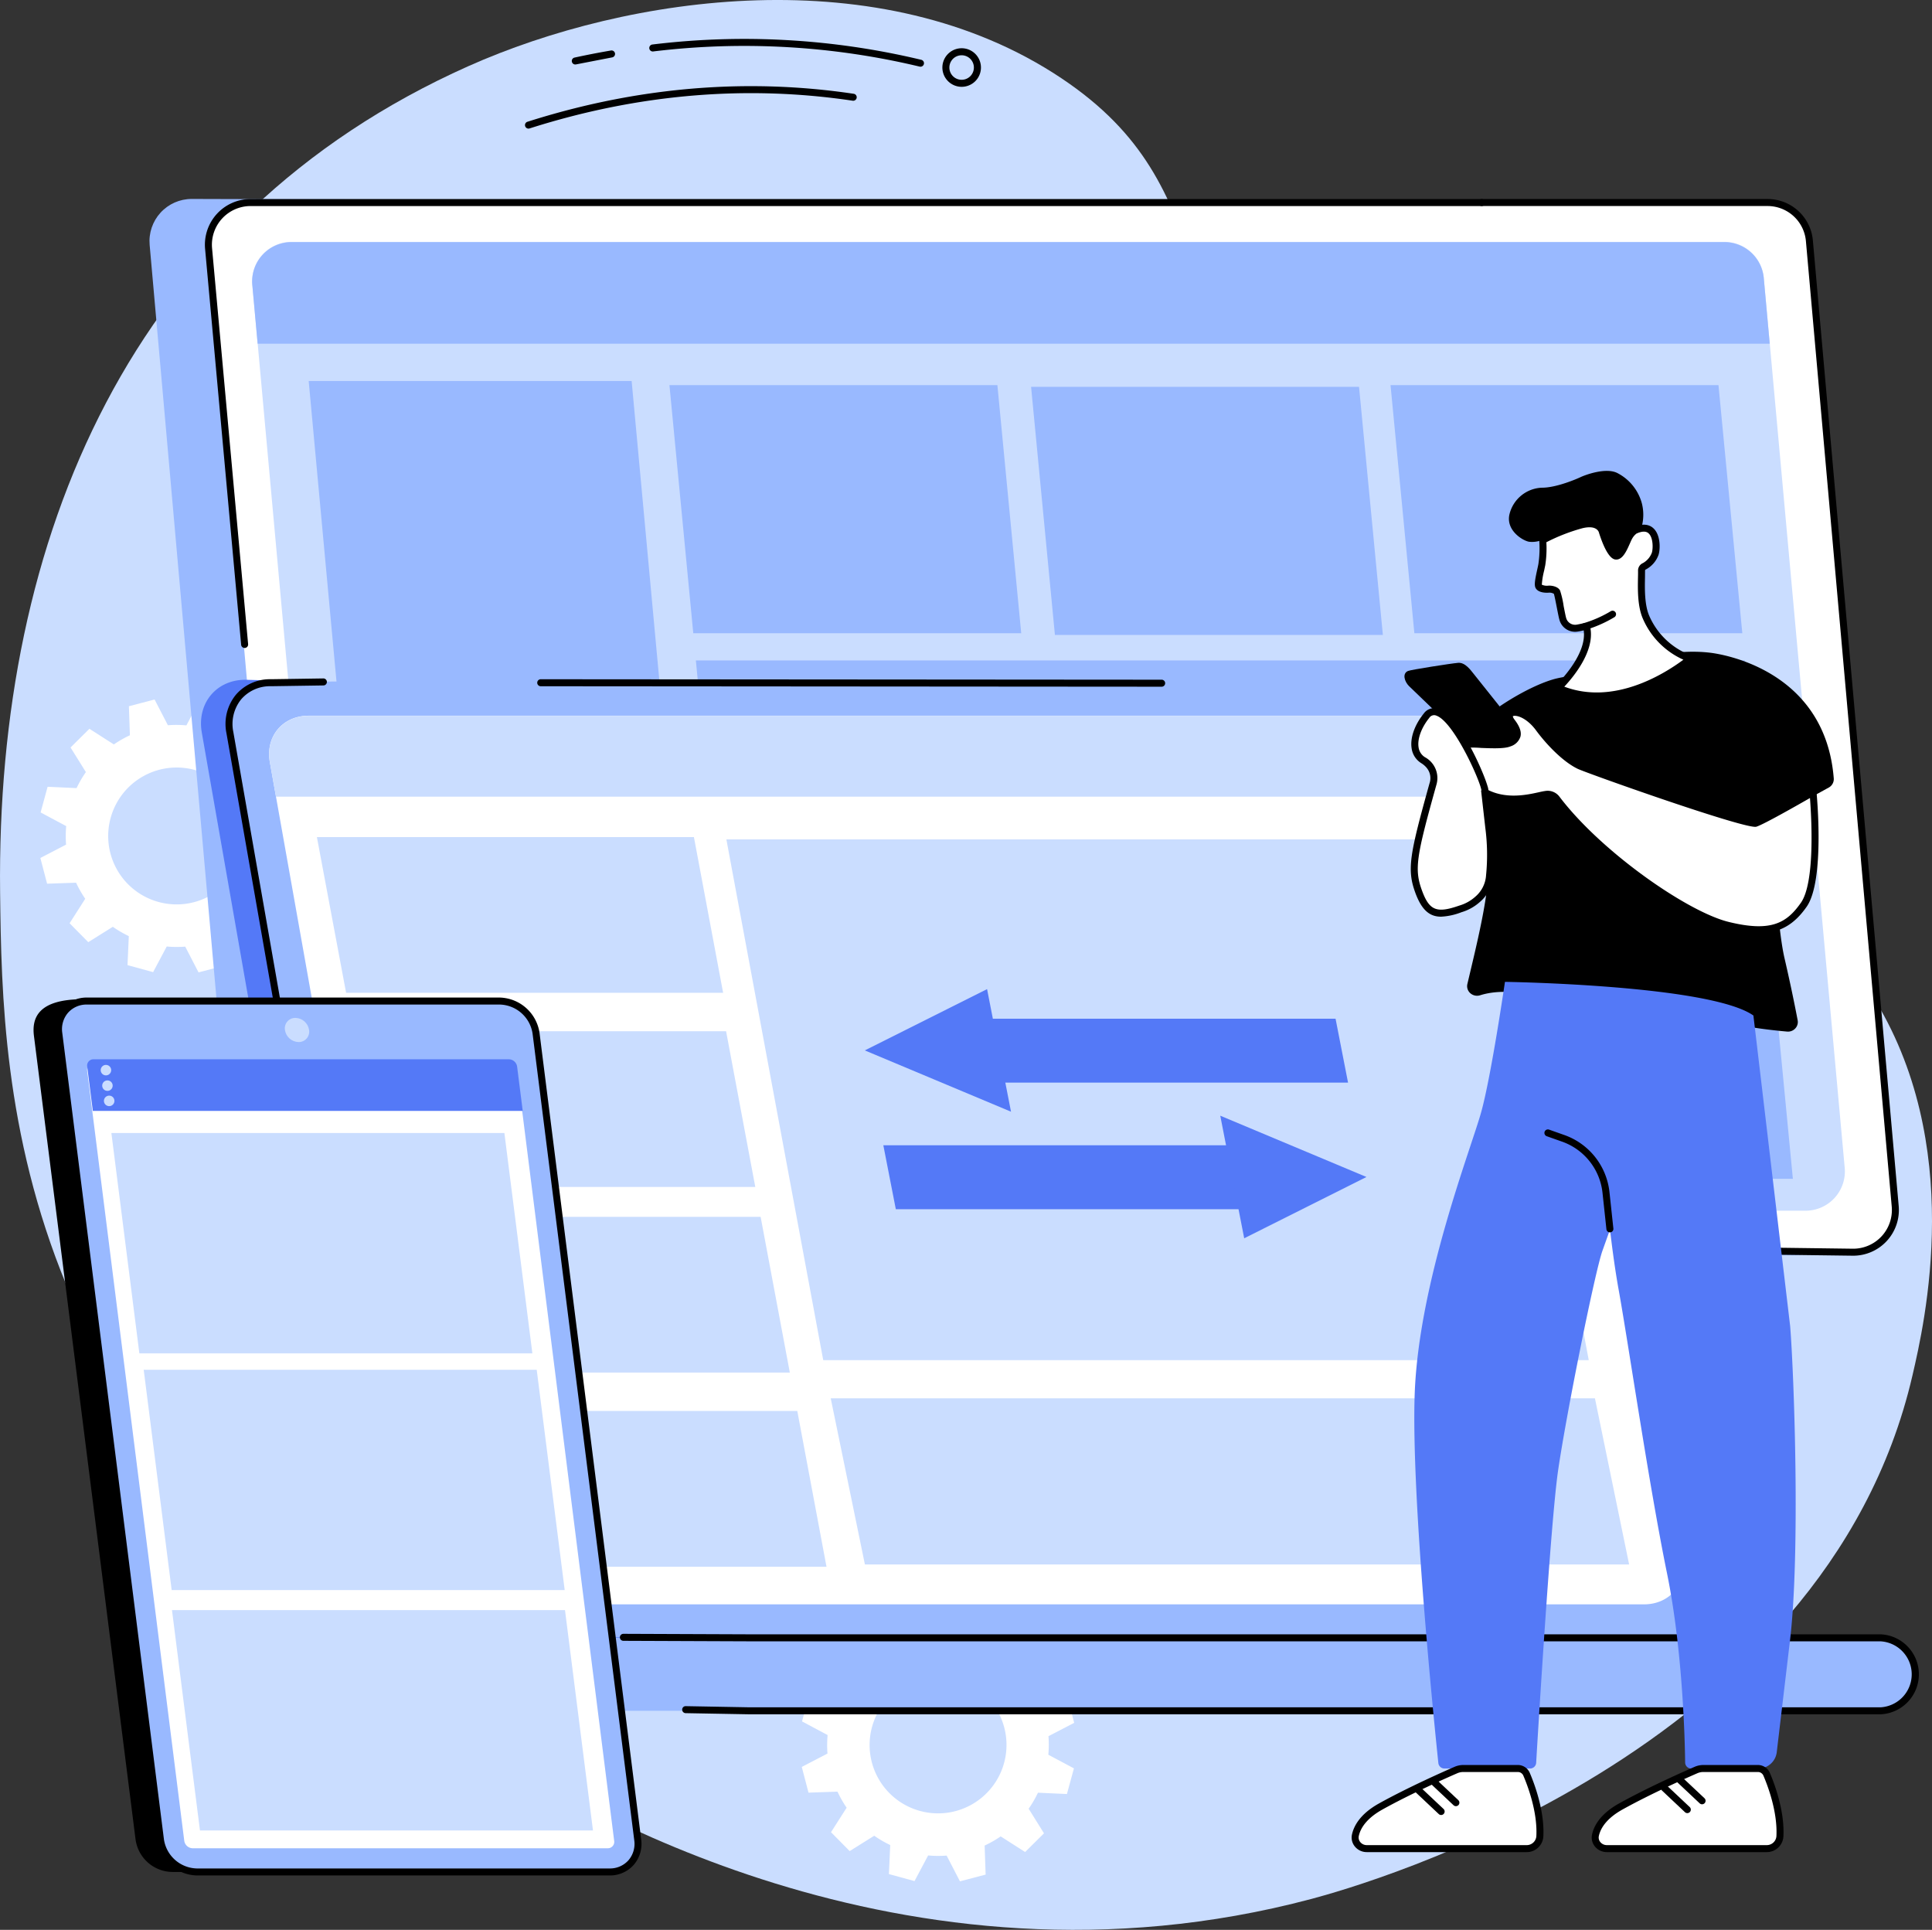 <svg xmlns="http://www.w3.org/2000/svg" width="523.986" height="523.318" xmlns:v="https://vecta.io/nano"><rect width="100%" height="100%" fill="#333333" stroke="none"/><path d="M133.927 475.438C2.843 393.449.657 297.014.027 241.962c-1.1-96.18 35.431-183.137 126.957-224 43.377-19.365 111.946-29.393 160.832 3.219 45.649 30.453 25.865 65.885 76.228 126.706 58 70.045 104.653 60.584 143.542 121.76 25.686 40.406 14.354 89.312 11.1 103.337C494.86 475.821 369.8 511.172 355.771 514.907c-111.344 29.644-202.998-27.681-221.844-39.469z" fill="#caddff"/><path d="M217.52 466.787l1.9-6.955 7.855.358a29.84 29.84 0 0 1 2.525-4.342l-4.159-6.673 5.119-5.071 6.626 4.244a30.18 30.18 0 0 1 4.353-2.485l-.271-7.874 6.964-1.828 3.614 6.984a29.84 29.84 0 0 1 5.016.036l3.694-6.953 6.944 1.9-.356 7.868a29.78 29.78 0 0 1 4.334 2.528l6.663-4.166 5.063 5.127-4.237 6.637a30.28 30.28 0 0 1 2.481 4.359l7.86-.271 1.826 6.975-6.973 3.62a29.89 29.89 0 0 1-.036 5.024l6.941 3.7-1.9 6.955-7.856-.357a29.9 29.9 0 0 1-2.524 4.342l4.159 6.673-5.119 5.071-6.627-4.239a30.16 30.16 0 0 1-4.352 2.485l.271 7.873-6.964 1.828-3.614-6.984a29.76 29.76 0 0 1-5.016-.035l-3.695 6.952-6.944-1.9.357-7.868c-1.513-.72-2.964-1.566-4.335-2.529l-6.662 4.166-5.063-5.127 4.238-6.637a30.3 30.3 0 0 1-2.481-4.359l-7.861.272-1.826-6.976 6.973-3.62a29.89 29.89 0 0 1 .036-5.024zm31.979 24.279a18.56 18.56 0 1 0-12.981-22.807 18.53 18.53 0 0 0 12.981 22.807zM11.013 220.306l1.9-6.955 7.856.358a29.81 29.81 0 0 1 2.524-4.342l-4.159-6.673 5.119-5.071 6.626 4.245a30.18 30.18 0 0 1 4.352-2.485l-.271-7.873 6.965-1.828 3.614 6.984a29.82 29.82 0 0 1 5.016.037l3.695-6.953 6.944 1.9-.356 7.868a29.79 29.79 0 0 1 4.334 2.531l6.663-4.166 5.063 5.127-4.236 6.639a30.27 30.27 0 0 1 2.481 4.359l7.86-.271 1.825 6.976-6.973 3.62a29.95 29.95 0 0 1-.036 5.024l6.942 3.7-1.9 6.955-7.855-.358c-.718 1.516-1.562 2.968-2.524 4.342l4.159 6.673-5.119 5.071-6.627-4.244c-1.379.948-2.835 1.779-4.352 2.485l.271 7.873-6.965 1.828-3.614-6.984c-1.67.129-3.348.117-5.016-.036l-3.695 6.953-6.944-1.9.356-7.868a29.93 29.93 0 0 1-4.335-2.528l-6.662 4.166-5.063-5.127 4.238-6.637a30.3 30.3 0 0 1-2.481-4.359l-7.861.271-1.825-6.975 6.973-3.62a29.89 29.89 0 0 1 .036-5.024zm31.979 24.279a18.56 18.56 0 1 0-12.981-22.807 18.53 18.53 0 0 0 12.981 22.806z" fill="#fff"/><path d="M385.949 54.922L51.98 53.948c-3.211.002-6.273 1.352-8.44 3.722s-3.238 5.541-2.952 8.739l23.375 263.625c.523 5.903 5.466 10.43 11.392 10.432l411.38-.061c6.716 0 12.055-6.364 11.46-13.059L474.814 65.354c-.525-5.906-5.278-11.075-11.2-11.075z" fill="#99b9ff"/><path d="M401.874 54.922H67.959a11.44 11.44 0 0 0-11.392 12.461L79.84 329.129c.523 5.903 5.466 10.43 11.392 10.433h411.389c3.211-.002 6.273-1.352 8.44-3.722s3.238-5.541 2.952-8.739L490.74 65.355a11.44 11.44 0 0 0-11.392-10.433z" fill="#fff"/><path d="M502.604 340.509a12.39 12.39 0 0 0 12.349-13.493L491.683 65.27c-.535-6.408-5.906-11.328-12.336-11.3h-77.474a.95.95 0 0 0 0 1.9h77.474a10.44 10.44 0 0 1 10.447 9.568l23.27 261.746c.262 2.933-.72 5.842-2.707 8.015s-4.796 3.412-7.74 3.414l-24.959-.328h-.012a.95.95 0 1 0-.013 1.9z"/><path d="M66.348 175.707h.087a.95.95 0 0 0 .859-1.03L57.513 67.301c-.262-2.933.721-5.841 2.707-8.014s4.795-3.412 7.74-3.414h333.915a.95.95 0 0 0 0-1.9H67.958a12.39 12.39 0 0 0-12.336 13.494l9.781 107.378a.95.95 0 0 0 .945.862z"/><path d="M394.448 65.584H79.176a10.66 10.66 0 0 0-10.755 11.5l21.97 241.594a10.71 10.71 0 0 0 10.755 9.629h388.421a10.66 10.66 0 0 0 10.756-11.5l-21.97-241.594a10.71 10.71 0 0 0-10.756-9.629z" fill="#caddff"/><path d="M69.872 93.198l-1.452-16a10.69 10.69 0 0 1 10.756-11.537h388.42a10.74 10.74 0 0 1 10.756 9.664l1.622 17.87zm313.725 78.522h88.944l-6.465-67.283h-88.944zm-97.488.461h88.944l-6.465-67.283h-88.944zm-98.082-.461h88.944l-6.465-67.283h-88.944zm13.706 147.939h284.519l-10.894-113.367H190.839zm-11.01-119.827h284.518l-1.993-20.738H188.73zm-86.93 120.38h87.588l-20.072-216.9H83.721z" fill="#99b9ff"/><path d="M200.286 434.025c7.8-6.377 15.986-12.323 24.37-17.993 17.017-11.51 34.952-21.8 53.078-31.768 9.535-5.244 19.434-9.989 29.207-14.87q14.747-7.364 29.551-14.638 13.517-6.665 27.017-13.355c20.444-69.176 42.649-147.6 38.238-147.6l-335.217-9.47c-7.89 0-13.184 6.425-11.8 14.323L95.353 430.48c1.384 7.9 8.93 14.323 16.821 14.323h74.6c4.394-3.712 9.06-7.137 13.512-10.778z" fill="#5479f7"/><path d="M141.773 185.139s-49.244-.81-68.294 0c-7.45.316-12.442 6.05-11.134 13.513l40.623 231.826c1.307 7.463 8.412 13.513 15.869 13.513h337.836c7.457 0 12.441-6.05 11.134-13.513l-39.925-231.232c-1.307-7.464-9.111-14.108-16.567-14.108z" fill="#99b9ff"/><path d="M75.016 271.909a.91.91 0 0 0 .165-.014.95.95 0 0 0 .771-1.1l-12.67-72.309a10.65 10.65 0 0 1 2.136-8.858 10.28 10.28 0 0 1 8.063-3.544l14.23-.212a.95.95 0 1 0-.014-1.9h-.014l-14.216.212a12.14 12.14 0 0 0-9.5 4.22 12.51 12.51 0 0 0-2.552 10.405l12.67 72.309a.95.95 0 0 0 .931.791zm240.04-85.693a.95.95 0 0 0 0-1.9l-168.4-.126a.95.95 0 0 0 0 1.9z"/><path d="M509.99 444.126H117.099a9.9 9.9 0 0 0 0 19.792H509.99a9.9 9.9 0 0 0 0-19.792z" fill="#99b9ff"/><path d="M250.845 464.866H509.99c5.827-.224 10.435-5.013 10.435-10.844s-4.608-10.62-10.435-10.844H203.429l-34.355-.135h0a.95.95 0 1 0 0 1.9l34.358.135h306.565a8.96 8.96 0 0 1 0 17.895H203.429l-17.442-.315c-.253-.011-.5.083-.682.259s-.285.419-.284.672a.95.95 0 0 0 .931.966l17.459.315z"/><path d="M402.987 194.077H83.705c-7.047 0-11.759 5.632-10.522 12.58l38.392 215.816a15.8 15.8 0 0 0 15 12.58h319.284c7.047 0 11.758-5.633 10.522-12.58l-38.394-215.816a15.8 15.8 0 0 0-15-12.58z" fill="#fff"/><path d="M74.85 216.032l-1.667-9.354c-1.235-6.948 3.475-12.563 10.522-12.563H402.99c7.306.21 13.512 5.408 15 12.563l1.667 9.354zm148.424 152.803h207.619L404.31 227.62H197.004zm11.302 55.4h207.266l-9.271-45.05H225.305zM93.868 269.222h102.254l-7.92-42.232H85.948zm8.723 52.644h102.254l-7.92-42.232H94.672zm9.372 50.333h102.25l-7.92-42.232h-102.25zm9.941 52.643h102.254l-7.92-42.232H113.984z" fill="#caddff"/><path d="M46.62 507.617h111.962c2.239.061 4.389-.879 5.865-2.564s2.124-3.94 1.769-6.152L138.647 280.92a10.2 10.2 0 0 0-9.838-8.716l-106.346-1.243c-12.207 0-13.863 5.146-13.254 9.959l27.569 217.981a10.2 10.2 0 0 0 9.842 8.716z"/><path d="M53.356 507.617h111.962a7.54 7.54 0 0 0 7.634-8.744l-27.569-218.675a10.21 10.21 0 0 0-9.838-8.744H23.583a7.54 7.54 0 0 0-7.634 8.744l27.569 218.675a10.21 10.21 0 0 0 9.838 8.744z" fill="#99b9ff"/><path d="M80.967 282.576c.84.021 1.647-.333 2.199-.966s.795-1.48.661-2.31c-.267-1.844-1.824-3.227-3.686-3.276-.84-.021-1.647.333-2.199.966s-.795 1.48-.661 2.31c.267 1.844 1.824 3.227 3.686 3.276z" fill="#caddff"/><path d="M166.573 499.175l-26.323-208.8a2.36 2.36 0 0 0-2.271-2.019H25.414a1.74 1.74 0 0 0-1.762 2.019l26.323 208.8c.165 1.136 1.124 1.988 2.271 2.018H164.81a1.74 1.74 0 0 0 1.763-2.018z" fill="#fff"/><path d="M25.175 301.247l-1.524-12.037a1.7 1.7 0 0 1 1.762-1.966h112.564a2.31 2.31 0 0 1 2.272 1.966l1.524 12.037z" fill="#5479f7"/><g fill="#caddff"><path d="M27.31 290.19c.001.786.638 1.422 1.424 1.422s1.423-.638 1.422-1.423-.637-1.423-1.423-1.423c-.378 0-.74.15-1.007.417s-.417.629-.416 1.007z"/><circle cx="29.138" cy="294.392" r="1.422"/><path d="M28.19 298.529a1.422 1.422 0 1 0 2.844-.003 1.42 1.42 0 0 0-1.422-1.421c-.377 0-.739.15-1.006.417s-.416.629-.416 1.007zm9.606 68.452h106.591l-7.59-59.743H30.207zm8.765 64.202h106.594l-7.59-59.743H38.975zm7.672 65.179h106.591l-7.59-59.743H46.644z"/></g><path d="M53.358 508.565H165.32c2.492.045 4.88-.997 6.541-2.855a8.7 8.7 0 0 0 2.033-6.955l-12.7-100.763-.941.119.941-.119-14.868-117.913a11.2 11.2 0 0 0-10.78-9.573H23.584c-2.492-.045-4.88.997-6.541 2.855a8.7 8.7 0 0 0-2.033 6.956l27.569 218.675a11.2 11.2 0 0 0 10.779 9.573zm82.188-236.162a9.25 9.25 0 0 1 8.9 7.914l27.569 218.675a6.83 6.83 0 0 1-1.574 5.464 6.7 6.7 0 0 1-5.119 2.212H53.358a9.25 9.25 0 0 1-8.9-7.914L16.889 280.079a6.83 6.83 0 0 1 1.573-5.464 6.7 6.7 0 0 1 5.119-2.212zM249.649 18.089a.95.95 0 0 0 .944-.836.95.95 0 0 0-.721-1.034c-23.874-5.712-48.575-7.118-72.943-4.15a.95.95 0 0 0-.647 1.509.95.95 0 0 0 .871.374 204.41 204.41 0 0 1 72.273 4.11.93.93 0 0 0 .223.027zm-93.617-.603a.93.93 0 0 0 .2-.022l9.788-1.9a.95.95 0 0 0 .775-1.095.95.95 0 0 0-1.095-.775c-3.288.563-6.609 1.208-9.872 1.918a.95.95 0 0 0-.744 1.028.95.95 0 0 0 .944.847zm-12.699 17.388c.098 0 .195-.015.288-.045 29.207-9.314 58.693-11.844 87.643-7.52a.95.95 0 0 0 1.079-.798.95.95 0 0 0-.798-1.078c-29.236-4.368-59.013-1.815-88.5 7.589a.95.95 0 0 0-.648 1.049.95.95 0 0 0 .936.802zm117.475-11.332a5.23 5.23 0 1 0-2.046-.421c.647.277 1.343.42 2.046.421zm3.083-6.467c.501 1.247.201 2.673-.759 3.613s-2.393 1.209-3.629.681-2.033-1.748-2.018-3.092.837-2.547 2.084-3.048a3.32 3.32 0 0 1 4.322 1.845zm138.217 194.256a.95.95 0 0 0 .561-1.714l-1.541-1.127a21.8 21.8 0 0 1-3.137-3.166.95.95 0 0 0-1.333-.145.95.95 0 0 0-.145 1.333 23.26 23.26 0 0 0 3.5 3.509l1.54 1.127c.161.118.355.182.555.183zm2.621-2.812a.95.95 0 0 0 .423-1.8l-1.721-.857a22.09 22.09 0 0 1-3.665-2.6.95.95 0 0 0-1.251 1.426c1.252 1.099 2.617 2.063 4.071 2.876l1.721.857c.131.065.276.099.422.098z"/><path d="M463.845 177.959c4.719.584 30.375 5.551 32.554 33.211a1.65 1.65 0 0 1-.873 1.561l-14.835 8.173a1.65 1.65 0 0 0-.873 1.494c.163 5.059 1.013 28.045 3.255 37.7 1.748 7.527 2.963 13.666 3.546 16.737a1.69 1.69 0 0 1-1.865 1.95c-3.63-.319-10.833-1.086-15.583-2.483-5.964-1.755-8.6-5.1-23.013.618a11.44 11.44 0 0 1-9.356-.429c-7.893-4-24.328-11.09-35.66-7.508-.578.205-1.221.084-1.685-.317s-.677-1.019-.559-1.62c1.655-7.1 5.115-20.79 5.484-28.025.461-9.04-4.97-39.147-2.442-42.291 2.406-2.994 13-9.877 20.166-11.762 2.62-.69 5.38-.757 7.591-1.278 5.548-1.305 20.927-7.368 34.148-5.731z"/><path d="M484.92 279.744a2.69 2.69 0 0 0 2.007-.885c.544-.593.775-1.409.623-2.2-.571-3.006-1.791-9.184-3.554-16.774-2.235-9.624-3.084-32.942-3.231-37.518a.7.7 0 0 1 .383-.632l14.835-8.174a2.6 2.6 0 0 0 1.36-2.466c-2.315-29.392-30.209-33.685-33.383-34.078-10.745-1.333-22.829 2.313-30.053 4.49l-4.43 1.263c-.947.224-2.022.362-3.161.508-1.5.161-2.987.42-4.453.775-7.4 1.947-18.11 8.909-20.663 12.085-1.551 1.928-.931 9.2.746 24.173.824 7.361 1.677 14.971 1.488 18.664-.315 6.187-2.963 17.331-4.715 24.705l-.745 3.152a2.54 2.54 0 0 0 .763 2.464 2.75 2.75 0 0 0 2.69.592c11.247-3.553 28.185 4.026 34.946 7.45 3.156 1.599 6.846 1.768 10.135.465 11.561-4.591 15.21-3.214 19.435-1.619.928.35 1.887.713 2.961 1.029 4.789 1.409 11.934 2.182 15.767 2.518q.126.013.249.013zm-25.791-101.113c1.537-.004 3.074.086 4.6.27 3.016.374 29.528 4.452 31.726 32.345a.7.7 0 0 1-.385.656l-14.835 8.174a2.59 2.59 0 0 0-1.363 2.356c.149 4.607 1 28.088 3.279 37.885 1.754 7.558 2.97 13.706 3.537 16.7.039.206-.022.418-.165.571-.176.188-.429.283-.685.257-3.763-.329-10.767-1.086-15.4-2.449-1.005-.3-1.931-.645-2.827-.983-4.4-1.66-8.557-3.231-20.8 1.631-2.783 1.103-5.906.96-8.577-.393-8.656-4.384-24.891-11.2-36.375-7.567a.83.83 0 0 1-.83-.175.65.65 0 0 1-.2-.641l.743-3.145c1.768-7.441 4.44-18.686 4.765-25.047.2-3.847-.627-11.193-1.5-18.971-1-8.967-2.38-21.248-1.154-22.774 2.158-2.684 12.4-9.526 19.669-11.439a33.49 33.49 0 0 1 4.213-.728 33.46 33.46 0 0 0 3.354-.543c1.153-.272 2.723-.745 4.541-1.293 6.044-1.826 15.573-4.697 24.669-4.697zm4.715-.671h0z"/><path d="M489.212 245.339c-4.411 6.3-9.517 8.315-20.643 5.568s-34.718-18.908-46.38-34.3c-.709-.961-1.918-1.413-3.083-1.154-2.279.257-11.662 3.72-18.633-2.181s-5.3-10.131-4.957-10.933c.589-1.357 10.99.377 13.8-.823s2.782-3.063.67-5.817c-2.521-3.288 3.1-4.037 7.373 1.8 2.6 3.546 6.969 8.211 10.924 10.126 4.088 1.98 45.644 16.291 47.789 15.653s15.64-8.44 15.64-8.44 2.307 23.632-2.5 30.501z" fill="#fff"/><path d="M476.9 253.052c5.754 0 9.654-2.263 13.089-7.17 4.951-7.075 2.765-30.164 2.67-31.143l-.144-1.467-1.275.737c-5.322 3.078-13.74 7.8-15.38 8.335h-.023c-3.191 0-42.2-13.19-47.138-15.581-3.855-1.866-8.1-6.463-10.572-9.833-2.606-3.558-5.746-4.921-7.7-4.693-.8.041-1.513.517-1.858 1.24a2.73 2.73 0 0 0 .67 2.8c1.03 1.343 1.463 2.363 1.287 3.034-.13.5-.661.945-1.577 1.335-1.192.508-4.526.382-7.2.282-4.535-.171-6.563-.2-7.1 1.036-.728 1.675-1.676 6.2 5.215 12.034 6.247 5.289 14.125 3.531 17.912 2.687.609-.136 1.136-.253 1.439-.288.796-.2 1.637.071 2.165.7l.057.084c11.58 15.283 35.472 31.826 46.909 34.648 2.792.747 5.664 1.158 8.554 1.223zm11.535-8.258c-3.886 5.552-8.167 8.021-19.639 5.191-11.137-2.749-34.464-18.939-45.833-33.927-.912-1.238-2.455-1.842-3.965-1.551-.4.046-.95.167-1.64.321-3.488.778-10.745 2.4-16.274-2.283-5.764-4.88-5.217-8.435-4.772-9.65 1.779-.202 3.574-.228 5.359-.078 3.165.121 6.436.242 8.019-.432a4.1 4.1 0 0 0 2.667-2.6c.342-1.3-.171-2.786-1.616-4.67-.416-.542-.443-.851-.427-.9.206-.096.434-.13.659-.1 1.416.071 3.7 1.317 5.623 3.938 2.6 3.545 7.108 8.4 11.276 10.419 2.4 1.16 43.438 15.739 48.17 15.741.101.003.202-.008.3-.033 1.86-.553 10.991-5.741 14.549-7.782.404 5.229 1.423 22.853-2.455 28.396z"/><path d="M402.693 214.779l.16 1.416.924 8.17a56.48 56.48 0 0 1 .211 13.051 9.19 9.19 0 0 1-3.193 6.413c-1.368 1.235-2.999 2.143-4.769 2.655-6.255 2.177-8.983 1.505-11.254-4.68s-1.469-10.02 3.874-29.194c0 0 1.47-3.871-2.671-6.474-3.68-2.312-2.464-7.865.928-12.067 5.413-6.702 16.761 19.818 15.79 20.71z" fill="#fff"/><path d="M390.832 248.576a17.45 17.45 0 0 0 5.5-1.194l.079-.028a12.97 12.97 0 0 0 4.99-2.8 10.1 10.1 0 0 0 3.529-7.08 57.3 57.3 0 0 0-.219-13.235l-1.056-9.334c.063-.566-.006-1.139-.2-1.675-1.055-3.829-8.059-19.917-13.816-21.115a3.39 3.39 0 0 0-3.485 1.361c-2.531 3.134-3.76 6.692-3.289 9.516a5.62 5.62 0 0 0 2.594 3.95c3.4 2.138 2.334 5.21 2.287 5.34l-.025.076c-5.415 19.431-6.191 23.4-3.85 29.775 1.747 4.731 3.915 6.443 6.961 6.443zm10.953-34.252l-.089.083 1.139 10.065a56.14 56.14 0 0 1 .211 12.826l-.008.063v.063a8.3 8.3 0 0 1-2.856 5.683 11.18 11.18 0 0 1-4.389 2.456l-.08.027c-6.09 2.12-8.061 1.312-10.053-4.11-2.158-5.879-1.458-9.393 3.886-28.574a6.42 6.42 0 0 0-3.07-7.57 3.73 3.73 0 0 1-1.732-2.655c-.377-2.264.731-5.334 2.894-8.012.409-.66 1.243-.916 1.952-.6 4.704 1.714 11.801 17.476 12.195 20.255z"/><path d="M398.975 202.217s9.188.942 12.036-1.209c2.109-1.592-1.827-6.36-2.123-6.733l-9.183-11.517c-.785-.941-2.283-3.181-4.24-3.016s-12.792 1.871-13.581 2.2c-1.651.7-.955 2.893.253 4.1s16.838 16.175 16.838 16.175z"/><path d="M475.548 275.375l9.967 84.226c1.094 13.621 2.738 61.294 0 84.868l-3.649 30.789a5.02 5.02 0 0 1-5.061 4.311h-18.08a1.65 1.65 0 0 1-1.688-1.593c-.082-6.358-.674-30.584-4.914-51.319-4.927-24.1-10.4-61.818-13.139-77.01-.914-5.07-1.682-10.709-2.331-16.225l-2.049 5.748c-2.048 5.747-9.854 44.53-12.044 59.722-1.992 13.819-5.343 69.252-5.932 79.158-.072.873-.811 1.538-1.686 1.519h-23.157a1.66 1.66 0 0 1-1.68-1.453c-1.077-10.274-7.418-72.357-6.416-100.18 1.1-30.385 15.329-66.532 18.067-76.486s6.409-35.2 6.409-35.2 55.511.805 67.383 9.125z" fill="#5479f7"/><path d="M436.625 334.181a.85.85 0 0 0 .113-.007c.25-.029.478-.157.633-.354s.226-.449.197-.699l-1.07-9.967a18.5 18.5 0 0 0-12.366-15.419l-4-1.416a.95.95 0 0 0-1.21.578.95.95 0 0 0 .577 1.21l4 1.417c6.06 2.075 10.384 7.452 11.111 13.816l1.075 10a.95.95 0 0 0 .94.841z"/><path d="M396.867 479.563h14.756a2.58 2.58 0 0 1 2.387 1.526c1.308 3.044 3.973 10.161 3.615 16.911-.147 1.885-1.74 3.328-3.63 3.288h-43.3a3.06 3.06 0 0 1-3.1-3.607c.478-2.236 2.124-5.175 6.872-7.819 7.686-4.28 17.347-8.559 20.393-9.883a5.04 5.04 0 0 1 2.007-.416z" fill="#fff"/><path d="M370.698 502.237h43.3a4.51 4.51 0 0 0 4.577-4.186c.373-7.031-2.458-14.466-3.692-17.337a3.52 3.52 0 0 0-3.258-2.1h-14.756c-.822 0-1.634.17-2.387.5-2.838 1.233-12.7 5.6-20.476 9.924-5.19 2.889-6.855 6.19-7.338 8.449a3.83 3.83 0 0 0 .783 3.222 4.15 4.15 0 0 0 3.247 1.528zm40.925-21.726c.65-.014 1.246.36 1.515.952 1.182 2.748 3.892 9.855 3.54 16.487-.118 1.382-1.295 2.432-2.682 2.39h-43.3c-.686.007-1.339-.297-1.774-.828a1.92 1.92 0 0 1-.4-1.633c.575-2.689 2.79-5.175 6.406-7.188 7.7-4.287 17.492-8.617 20.309-9.841.515-.224 1.07-.339 1.631-.338z"/><path d="M394.865 489.779a.95.95 0 0 0 .65-1.639l-6.211-5.85a.95.95 0 0 0-1.341.04.95.95 0 0 0 .041 1.341l6.21 5.846a.94.94 0 0 0 .651.262zm-4.004 2.396a.95.95 0 0 0 .65-1.639l-6.208-5.846a.95.95 0 0 0-1.341.04.95.95 0 0 0 .041 1.341l6.209 5.846c.175.166.408.258.649.258z"/><path d="M461.976 479.563h14.756a2.58 2.58 0 0 1 2.387 1.526c1.308 3.044 3.973 10.161 3.615 16.911-.147 1.885-1.74 3.328-3.63 3.288h-43.3a3.06 3.06 0 0 1-3.1-3.607c.478-2.236 2.124-5.175 6.872-7.819 7.686-4.28 17.347-8.559 20.393-9.883.633-.275 1.317-.416 2.007-.416z" fill="#fff"/><path d="M435.807 502.237h43.3a4.51 4.51 0 0 0 4.577-4.187c.372-7.027-2.457-14.464-3.691-17.335a3.52 3.52 0 0 0-3.259-2.1H461.98a5.95 5.95 0 0 0-2.389.5c-2.839 1.235-12.707 5.6-20.476 9.924-5.191 2.89-6.855 6.19-7.337 8.449-.241 1.137.047 2.323.783 3.223a4.15 4.15 0 0 0 3.246 1.526zm40.924-21.726a1.63 1.63 0 0 1 1.517.953c1.181 2.748 3.891 9.857 3.539 16.486-.117 1.383-1.295 2.432-2.682 2.39h-43.3c-.686.007-1.339-.297-1.775-.827-.377-.454-.525-1.057-.4-1.634.575-2.689 2.789-5.175 6.405-7.188 7.692-4.282 17.49-8.616 20.31-9.841.515-.224 1.07-.339 1.632-.338z"/><path d="M461.631 489.267a.95.95 0 0 0 .65-1.638l-6.21-5.842a.95.95 0 0 0-1.581.468.95.95 0 0 0 .281.912l6.209 5.846a.94.94 0 0 0 .651.254zm-4.001 2.396a.95.95 0 0 0 .65-1.638l-6.209-5.846a.95.95 0 0 0-1.341.04.95.95 0 0 0 .041 1.341l6.209 5.846a.94.94 0 0 0 .65.257zm-12.656-348.612a9.07 9.07 0 0 0-1.032.408 4.98 4.98 0 0 0-1.566 1.789c-.748 1.312-1.994 5.367-3.614 5.129s-3.615-6.56-3.615-6.56-.623-3.1-5.608-1.908a41.7 41.7 0 0 0-10.345 4.055 7.3 7.3 0 0 1-4.363.954c-1.5-.119-6.356-2.862-5.484-7.275.925-4.191 4.561-7.23 8.85-7.395 3.893.02 9.473-2.385 10.47-2.862s6.865-2.779 10.061-1.072c3.213 1.679 5.585 4.616 6.551 8.11a12.6 12.6 0 0 1 .1 5.912c-.034.314-.091.614-.405.715z"/><path d="M418.561 146.407c-.092.046-.148.143-.142.246a29.36 29.36 0 0 1-.255 6.459c-.264 1.5-1.269 5.145-.846 5.9s1.993.809 2.718.751 1.933.231 2.235.809 1.208 5.954 1.571 7.225a3.45 3.45 0 0 0 3.806 2.543c.286-.03 1.122-.209 1.769-.354.221-.054.455-.014.647.109s.325.319.368.543c1.073 6.528-5.823 13.884-7.48 15.563a.34.34 0 0 0 .118.553c15.291 6.386 31.019-4.637 35.316-8.064-5.324-2.051-9.623-6.123-11.96-11.328-1.729-3.979-1.149-10.168-1.213-12.628-.01-.504.286-.963.749-1.161 1.386-.744 2.445-1.977 2.97-3.459.623-2.147.375-8.992-5.553-6.248-.658.461-1.195 1.075-1.565 1.789-.748 1.312-1.994 5.367-3.615 5.128s-3.615-6.559-3.615-6.559-.623-3.1-5.609-1.908c-3.607.988-7.099 2.359-10.414 4.091z" fill="#fff"/><path d="M433.043 189.671c11.948 0 22.417-7.439 25.933-10.243l.422-.336-.07-.542c-.078-.564-.494-.738-1.021-.958a19.9 19.9 0 0 1-11.011-10.61c-1.3-2.991-1.21-7.418-1.151-10.348l.015-1.927a.29.29 0 0 1 .185-.269c1.645-.854 2.898-2.309 3.5-4.062.479-1.65.524-5.46-1.519-7.216-.908-.781-2.571-1.441-5.342-.158l-.08.042a5.86 5.86 0 0 0-1.912 2.138c-.2.356-.416.84-.663 1.4-.941 2.136-1.612 3.232-1.991 3.26-.583-.254-1.925-3-2.835-5.873-.248-.889-.821-1.652-1.605-2.139a6.56 6.56 0 0 0-5.139-.439c-3.684 1.007-7.248 2.407-10.633 4.175a1.2 1.2 0 0 0-.649 1.156 28.8 28.8 0 0 1-.245 6.226c-.064.369-.177.872-.3 1.43-.633 2.867-.883 4.3-.439 5.1.759 1.349 2.965 1.285 3.62 1.232.462-.028.922.082 1.322.316.154.447.534 2.385.788 3.682.277 1.417.539 2.757.709 3.351a4.4 4.4 0 0 0 4.815 3.226 17.2 17.2 0 0 0 1.773-.348c.849 5.876-5.319 12.65-7.242 14.6a1.29 1.29 0 0 0 .427 2.095 26.61 26.61 0 0 0 10.338 2.039zm23.519-10.779c-5.381 4-18.889 12.355-32.3 7.311 2.564-2.739 8.127-9.51 7.106-15.721-.08-.472-.35-.891-.747-1.158a1.82 1.82 0 0 0-1.41-.266c-1.007.226-1.518.322-1.66.336a2.52 2.52 0 0 1-2.8-1.859c-.147-.517-.414-1.879-.671-3.2a24.47 24.47 0 0 0-.97-4.209c-.594-1.137-2.375-1.375-3.152-1.315a3.4 3.4 0 0 1-1.793-.255 20.2 20.2 0 0 1 .615-3.773l.316-1.51a29.6 29.6 0 0 0 .3-6.231c3.124-1.609 6.409-2.886 9.8-3.81 3.833-.916 4.409.97 4.462 1.189l.022.082c.812 2.573 2.459 6.931 4.38 7.213 1.955.288 3.086-2.3 4-4.372.216-.491.421-.955.575-1.225.295-.555.704-1.041 1.2-1.426 1.46-.663 2.552-.7 3.249-.1 1.272 1.094 1.284 4.041.934 5.248-.447 1.213-1.313 2.226-2.442 2.856a2.18 2.18 0 0 0-1.314 2.053 45.09 45.09 0 0 1-.016 1.839c-.062 3.094-.158 7.771 1.307 11.141 2.138 4.971 6.068 8.956 11.009 11.162zm-37.565-31.644h0zm.368-.663h0z"/><path d="M429.837 170.825a.94.94 0 0 0 .259-.036 34.01 34.01 0 0 0 7.758-3.432.95.95 0 0 0 .298-1.308.95.95 0 0 0-1.308-.297 31.83 31.83 0 0 1-7.263 3.212.95.95 0 0 0 .257 1.861z"/><g fill="#5479f7"><path d="M242.959 327.903h93.971l-3.386-17.337h-93.971z"/><path d="M330.954 302.543l6.492 33.241 33.16-16.621zm34.655-8.964h-93.971l-3.386-17.337h93.971z"/><path d="M267.709 268.218l6.492 33.241-39.652-16.621z"/></g></svg>